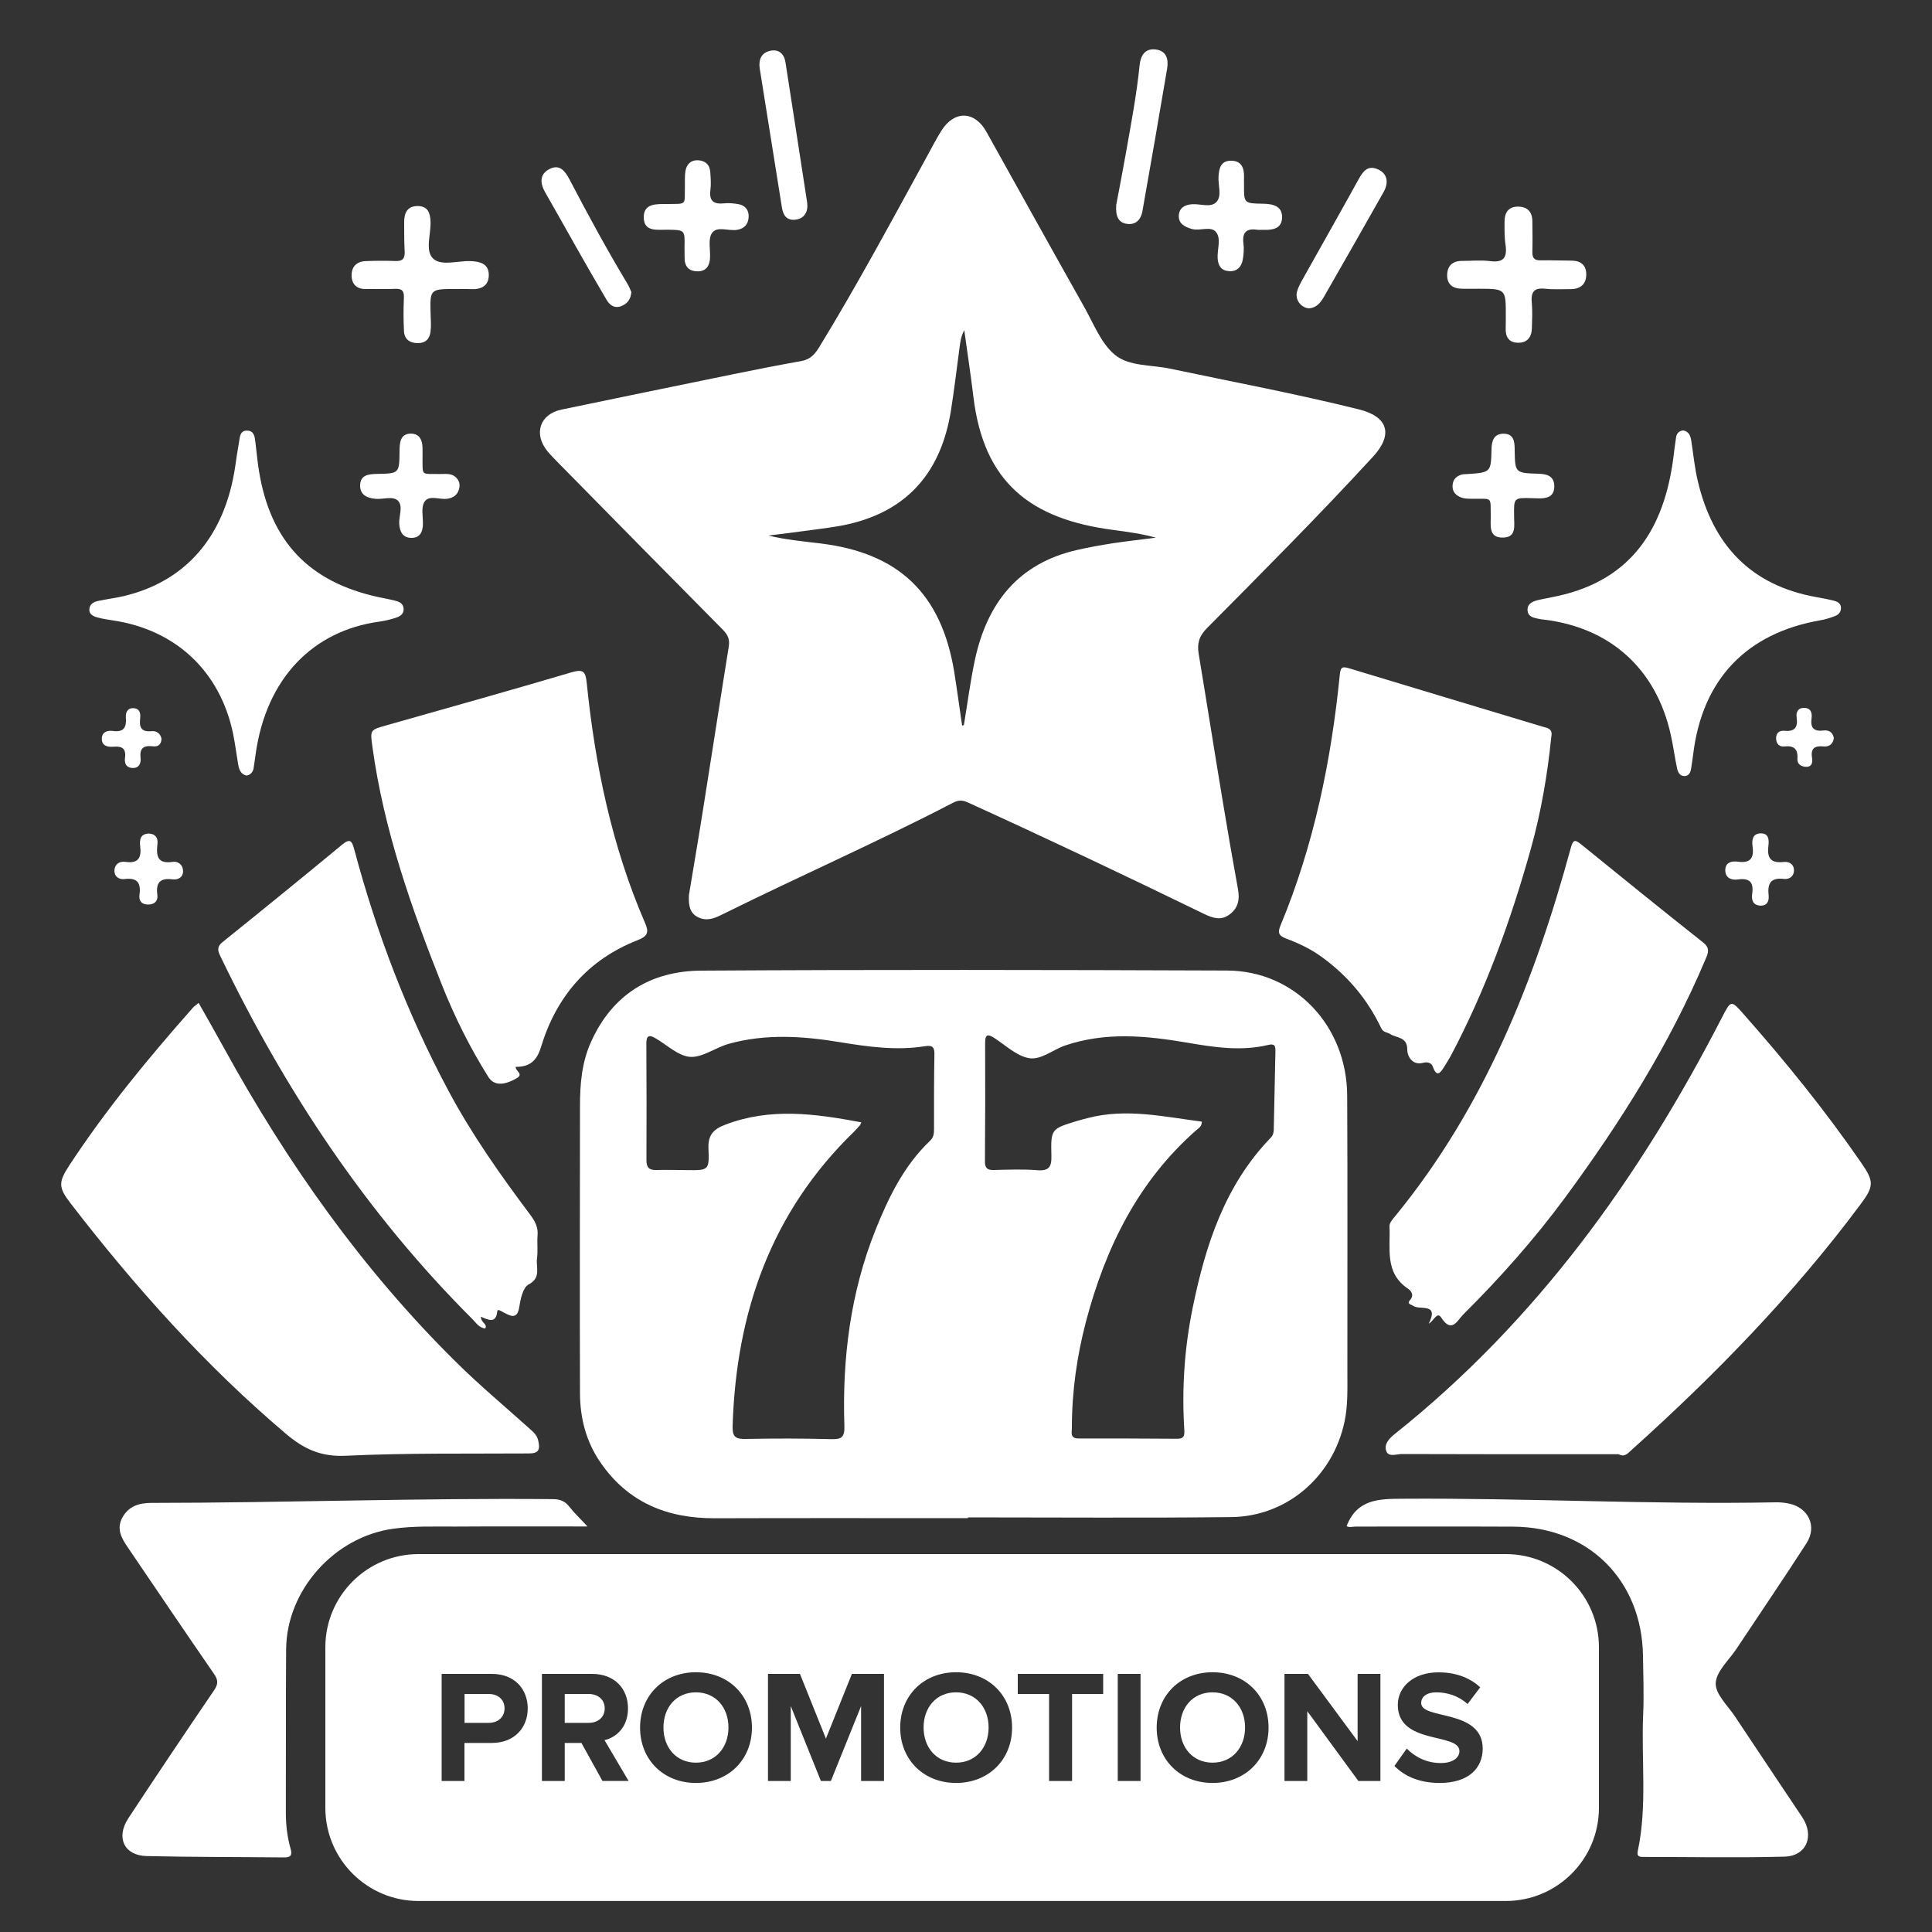 <?xml version="1.0" encoding="utf-8"?>
<!-- Generator: Adobe Illustrator 28.0.0, SVG Export Plug-In . SVG Version: 6.00 Build 0)  -->
<svg version="1.0" id="Layer_1" xmlns="http://www.w3.org/2000/svg" xmlns:xlink="http://www.w3.org/1999/xlink" x="0px" y="0px"
	 viewBox="0 0 2000 2000" style="enable-background:new 0 0 2000 2000;" xml:space="preserve">
<rect x="0" y="0" width="2000" height="2000" fill="#333333" stroke="none"/>
<style type="text/css">
	.st0{fill:#FFFFFF;}
</style>
<g>
	<path class="st0" d="M713.2,926.5c4.9-29.7,10.2-60.6,15.1-91.7c8.8-55.1,17.2-110.2,26.1-165.3c1.2-7.5-0.8-12.2-6-17.5
		c-56.7-57.2-113.2-114.7-169.8-172.2c-4-4.1-8.1-8.2-11.8-12.6c-14.8-18-8.1-38.5,14.5-43.2c59.3-12.4,118.7-24.5,178.1-36.7
		c23.4-4.8,46.9-9.4,70.4-13.6c8.8-1.6,13.6-6.8,18-13.9c39.5-64.6,75.3-131.3,111.7-197.7c4.9-8.9,9.5-18,14.9-26.6
		c13.4-21.5,34.5-20.9,46.7,0.9c33.6,60.3,67.1,120.7,101,180.9c9.8,17.3,17.5,37.9,31.9,49.9c14.6,12.2,37.7,10.3,57.1,14.4
		c65.4,13.8,131.1,26.1,196,42.3c29.9,7.5,35.3,25.9,14.3,48.8c-55.8,60.7-113.9,119-171.9,177.5c-8.4,8.4-10.4,16.1-8.6,26.9
		c8.3,49.8,16.1,99.7,24.4,149.5c5.2,31.5,10.6,62.9,16.3,94.2c1.9,10.6,0.1,19.3-8.8,25.9c-8.8,6.5-17.1,3.8-26.1-0.5
		c-81.2-39.5-162.8-78.2-245-115.6c-5.4-2.5-9.7-2.4-14.9,0.3c-78.2,40.6-158.9,76-237.8,115.1c-7.6,3.8-15.3,7.6-24.1,4.5
		C714.1,946.6,712.6,937.7,713.2,926.5z M996,751.2c0.6-0.2,1.2-0.4,1.8-0.6c3.8-22.6,6.7-45.5,11.5-67.9
		c12.7-58.4,44.7-99.4,105.4-113.3c12.5-2.9,25.1-5.1,37.8-7.1c14.7-2.2,29.4-3.8,44.1-5.7c-14.6-4-29-6-43.4-7.9
		c-86.5-11.1-134.8-49.2-145.5-137.7c-2.8-23.1-6.3-46.2-9.5-69.2c-3.4,6.3-4.2,12.6-5,18.9c-2.9,21.5-5.4,43-8.8,64.4
		c-10,62.2-43.6,103.3-106.5,117.6c-12.9,2.9-26.2,4.4-39.3,6.2c-14.4,2-28.8,3.7-43.2,5.5c18.2,4.4,36.2,6,54.2,8.2
		c80.8,9.9,124.7,51.9,138.1,132.3C990.7,713.6,993.2,732.4,996,751.2z"/>
	<path class="st0" d="M1002,1571.6c-87.3,0-174.5-0.2-261.8,0.1c-49.3,0.2-90-16.1-118.7-57.9c-14.9-21.7-21-45.9-21.1-71.5
		c-0.3-99.2-0.1-198.5,0-297.7c0-22.7,1.9-45,11.5-66.2c22.1-49,61.8-73.2,113.6-73.6c181.6-1.1,363.3-0.8,544.9-0.1
		c70,0.3,123.8,57,124.2,129.4c0.5,95.7,0.1,191.4,0.2,287.1c0,16.8,0.6,33.6-2.9,50.3c-11.9,56.8-59.5,98.4-117.5,99
		c-90.8,1-181.6,0.3-272.4,0.3C1002,1570.9,1002,1571.3,1002,1571.6z M1244.1,1161.1c0,5.1-3.1,6.6-5.3,8.5
		c-60.6,53.1-94.3,121.8-114.5,198.1c-9.5,36-14.7,72.9-14.7,110.3c0,4.8-2.2,11.1,6.8,11.1c34.1-0.1,68.2,0.1,102.3,0.3
		c6.5,0,7.7-2.6,7.3-9c-2.7-42.6,0.1-84.9,8.7-126.8c13.3-64.9,33.3-126.7,80.8-175.9c2.4-2.5,3-5.2,3.1-8.4c0.5-27,1.1-54,1.7-81
		c0.1-5.4-0.7-8.2-7.4-6.6c-28.3,6.8-56.3,2.4-84.3-2.4c-42.2-7.2-84.2-11.2-126,3c-12.9,4.4-25.2,15.5-37.9,13
		c-12.6-2.5-23.7-13.1-35.1-20.6c-6.8-4.4-9.8-4.4-9.8,5c0.2,40.7,0.1,81.5-0.2,122.2c-0.1,6.8,2,9.5,9.1,9.3
		c15-0.4,30.2-1,45.1,0.2c12.1,0.9,14.9-3.4,14.6-14.9c-0.7-27.9-0.2-27.9,26.6-36.1c3.8-1.2,7.7-2.1,11.5-3.1
		C1165.9,1147.1,1204.7,1156,1244.1,1161.1z M891.6,1161.8c-0.9,2.1-1,2.6-1.2,2.9c-2.1,2.3-4.1,4.6-6.3,6.8
		c-86,83.4-122.1,187.3-125.7,304.8c-0.3,10.7,2.7,13.5,13.1,13.3c29.6-0.6,59.3-0.6,89,0.2c10.8,0.3,14-2.1,13.6-13.7
		c-2.3-69.7,6.2-137.9,32.3-203.1c13.6-33.8,29.4-66.4,56.4-92.1c3.7-3.5,4.1-7.5,4.1-12c0-25.7-0.1-51.4,0.4-77
		c0.2-7.6-1.7-10.1-9.6-8.9c-29.7,4.8-59.2,0.6-88.5-4.2c-38.3-6.3-76.5-8.8-114.6,1.7c-13.7,3.8-27,14.1-39.6,13.6
		c-12.4-0.5-24.5-12.4-36.6-19.4c-6.8-4-9.3-2.3-9.3,5.6c0.2,40.3,0.3,80.6,0.1,120.9c0,7.5,2.9,10.2,10.2,10
		c10.6-0.3,21.2,0,31.9,0.1c22.1,0.3,23.1,0.2,22.1-22.3c-0.6-14.1,5.1-20.1,17.6-24.8C797.6,1146.4,844,1152.9,891.6,1161.8z"/>
	<path class="st0" d="M1675.6,1505.4c-74.8,0-149.7,0.1-224.5-0.2c-5.5,0-14,3.7-16.2-3.5c-2.2-7,3.4-12.9,9.4-17.6
		c146.4-116.8,252.9-265,337.9-430.1c9.9-19.3,9.7-19,23.8-3c43.1,48.8,84,99.4,121,153.1c13.2,19.1,12.8,24.1-0.9,42.5
		c-69.6,93.5-150.4,176.5-236.9,254.2C1685.4,1504.1,1682,1509,1675.6,1505.4z"/>
	<path class="st0" d="M205.6,1038.2c9,15.9,17.7,31.1,26.2,46.6c65.4,119,143,229,239.8,324.7c24.8,24.6,51.7,47,77.7,70.4
		c3.6,3.2,6.7,6.2,7.9,11.5c2.1,9,0.6,13.2-9.5,13.2c-63.3,0.4-126.7-0.6-189.9,2.4c-25.3,1.2-42.9-6.8-61.3-22.3
		c-83.9-71-156.6-152.3-223.5-239.1c-12.7-16.5-12.6-21.8-1.2-39.3c38-57.9,81.9-111.1,127.7-162.9
		C200.9,1041.7,202.8,1040.6,205.6,1038.2z"/>
	<path class="st0" d="M533.9,1104.4c-0.6,4.2,8.5,7.3,1.1,11.7c-14,8.1-23.9,7.6-29.5-1.3c-19.1-30.4-35.1-62.6-48.3-95.9
		c-31.5-79.5-59.9-160-71.6-245.3c-2.5-18.2-2.8-17.9,14.9-22.9c63.9-18.1,127.8-36,191.4-54.8c12.3-3.6,14.3-0.3,15.5,11.3
		c8.7,85.4,26,168.8,60.2,247.9c4,9.2,3.9,13.7-7.6,18.2c-51.6,20.2-84.3,58.6-100.1,111C555.5,1098.7,547.7,1104.5,533.9,1104.4z"
		/>
	<path class="st0" d="M1605.9,762.7c-3.9,38.7-10.5,77.9-21.3,116.4c-20.7,74-46.7,145.8-82.7,213.8c-2.1,3.9-4.5,7.6-6.8,11.3
		c-3.8,6.2-7.7,11.7-11.8,0.1c-1.8-5.1-7-4.9-10-4.1c-12.2,3.2-16.6-8.2-16.5-13.4c0.2-13.7-11.1-12.1-17.6-16.3c-3-2-7.2-1.6-9.3-6
		c-14.5-30.5-35.1-54.7-62.1-74.2c-11.2-8.1-23.6-13.9-36.4-18.7c-7.4-2.8-9.1-5.8-5.8-13.6c34.6-83.3,52.5-170.6,61.4-260
		c0.8-7.9,3-8.1,9.8-6.1c66.5,20.2,133.1,40.1,199.6,60.2C1600.7,753.6,1607.8,753.4,1605.9,762.7z"/>
	<path class="st0" d="M1479,1370.3c11.1-21.9-9.1-13.9-15.7-18.3c-3.2-2.1-7.2-2.1-3.7-6.1c5-5.7,0.6-10.1-2.4-12.1
		c-24.1-16.4-17.7-41.6-18.8-64.4c-0.2-3.6,3.7-7.8,6.5-11.2c91.5-112,143.7-242.7,181.2-380.5c2.3-8.3,4.1-9,10.6-3.7
		c41.9,34,83.8,68,126.2,101.5c7.9,6.2,5.3,11.3,2.4,18.1c-37.3,88.2-88,168.4-144.5,245.3c-32.1,43.6-67.9,83.9-106.2,122
		c-5.7,5.6-11.8,20.1-22.7,3C1487.7,1357.4,1484.5,1367.1,1479,1370.3z"/>
	<path class="st0" d="M497.7,1363c0.6,7.1,7,7.2,4.7,12.2c-6.4-0.5-9.6-5.9-13.4-9.7C379.4,1256.1,295.2,1129.1,228.2,990
		c-2.8-5.7-4-9.8,2.1-14.7c41.4-33.3,82.6-66.8,123.6-100.7c8.7-7.2,10.4-4.1,12.9,5c23.1,86.7,55,170.1,97.3,249.3
		c24.2,45.4,53.9,87.4,84.7,128.5c5.1,6.8,8.4,13,7.7,21.5c-0.7,7.9,0.5,16-0.6,23.9c-1.3,9.1,4.7,19.8-8.7,26.9
		c-5.9,3.1-8.4,15.1-9.7,23.5c-2.1,13.4-9.5,8.8-15.9,5.6c-2.8-1.4-6.6-4.6-6.9-0.9C513.4,1370.3,505.6,1366.5,497.7,1363z"/>
	<path class="st0" d="M1394,1579.8c10.9-27.9,33.1-28.2,57.8-28.3c128.8-0.9,257.6,6.2,386.4,3.7c4.4-0.1,8.9,0.3,13.2,1.2
		c20.6,4,30,23.5,18.7,41.1c-23.7,36.8-48.4,73-72.6,109.5c-7.8,11.7-21,23.4-21.4,35.5c-0.4,11.3,12.6,23.3,20.1,34.6
		c23,34.7,46.2,69.2,69.3,103.8c13.1,19.5,4.8,40.5-18.3,41.1c-48.7,1.3-97.4,0.3-146.1,0.3c-3.9,0-6.9-0.5-5.7-6
		c10-46.9,3.5-94.4,5.6-141.6c0.9-20.3,0.1-40.7-0.2-61.1c-1.3-77.8-56.4-132.7-133.9-133.2c-54.5-0.3-108.9,0-163.4-0.1
		C1400.1,1580.3,1396.6,1581.6,1394,1579.8z"/>
	<path class="st0" d="M608.2,1580.2c-47.3,0-92-0.2-136.6,0.1c-21.7,0.1-43.3-0.8-65,2.3c-60.5,8.5-109.9,63.5-110.4,124.6
		c-0.4,56.3-0.1,112.5-0.3,168.8c0,12.9,1.4,25.6,5,38.1c1.8,6.5-0.2,8.8-6.9,8.7c-47.4-0.5-94.8-0.3-142.2-1.4
		c-23.3-0.6-32.1-19.1-18.9-39.2c29.2-44.4,58.8-88.5,88.7-132.4c4.5-6.6,4.3-10.7-0.2-17.2c-29.9-43.3-59.4-87-89-130.6
		c-6.4-9.4-12.1-19-5.9-30.7c6.4-12.1,17.4-15.5,30.2-15.5c138.6-0.1,277.2-5.2,415.9-3.9c7.3,0.1,12.4,2.1,16.9,8
		C594.6,1566.4,600.8,1572.2,608.2,1580.2z"/>
	<path class="st0" d="M1742.5,445.6c6,1.1,7.5,5.7,8.3,10.7c2.2,14,3.5,28.2,6.8,41.9c15.5,65.7,54.5,107.7,122.5,119.9
		c6.1,1.1,12.2,2.2,18.2,3.7c3.4,0.9,6.9,2.4,7.4,6.6c0.5,4.6-2.1,7.8-6,9.3c-4.9,1.9-10,3.5-15.2,4.4
		c-76.7,13.3-122.3,61.3-131.7,138.6c-0.6,4.8-1.4,9.6-2.1,14.4c-0.6,4.2-2.1,8.2-6.9,8.3c-4.8,0.1-6.8-4-7.7-7.9
		c-2.4-11.7-4-23.5-6.6-35.2c-15.2-68.1-62.8-110.9-132.1-119c-0.9-0.1-1.8-0.1-2.6-0.3c-6-1.3-13.5-1.8-13.5-9.9
		c0-6.8,6.3-8.9,12.1-10.2c6.5-1.4,13-2.6,19.5-4c76.9-17,109.8-70.5,119.3-142.6c0.9-7,1.7-14.1,2.8-21.1
		C1735.5,448.9,1737.8,446,1742.5,445.6z"/>
	<path class="st0" d="M255.2,802.9c-6.3-1.5-7.8-6.6-8.7-12c-1.8-10.5-3.1-21-5.2-31.4c-13.5-64.6-59.4-107.7-124.7-117.3
		c-5.2-0.8-10.5-1.6-15.6-3c-4.3-1.2-8.9-3.1-8.5-8.6c0.3-5.2,4.5-7.6,9-8.5c8.6-1.9,17.5-2.9,26.1-4.9
		c64.9-15.2,105.2-62,115.9-134.4c1.2-8.3,2.4-16.7,3.9-24.9c1-5.5,0.8-12.7,9.1-12.1c6.8,0.5,7.2,6.8,7.9,12.1
		c1.3,10.1,2.1,20.3,3.8,30.3c11.9,72.4,51.8,114.3,123.5,129.9c5.6,1.2,11.3,2.2,16.9,3.6c4.4,1.1,8.8,2.8,9.2,8.2
		c0.5,6.2-4.2,8.4-8.9,9.9c-5.5,1.7-11.1,3-16.8,3.8c-67.5,9.4-116.7,57.8-127.6,138c-0.7,4.8-1.3,9.6-2.1,14.4
		C261.4,799.7,259.1,802.2,255.2,802.9z"/>
	<path class="st0" d="M1530.7,298.9c-5.8,0-11.5,0.1-17.3,0c-9.4-0.1-15.5-4.4-15.3-14.3c0.2-9.4,5.5-14.5,15.3-14.5
		c9.7,0,19.6-1,29.2,0.2c14.3,1.9,17.8-4.1,15.9-17.1c-1.2-7.8-1-15.9-1-23.8c0-9.2,4-15.6,14.1-15.5c9.6,0.1,14.6,5.4,14.7,15.1
		c0.1,10.6,0.3,21.2,0,31.9c-0.1,6.2,2.1,8.8,8.5,8.6c10.6-0.2,21.2,0.3,31.9,0.3c9.7,0,15.4,4.7,15.4,14.3
		c0,10.1-6.1,15.2-16.2,15.2c-8.8,0-17.8,0.5-26.5-0.4c-11.5-1.3-14.7,3.6-13.7,14.3c0.8,8.8,0.3,17.7,0.1,26.5
		c-0.2,9.3-4.9,15.4-14.6,15.1c-9.4-0.2-12.9-6.3-12.5-15.2c0.2-4,0-8,0.1-11.9C1558.9,299,1558.9,299,1530.7,298.9z"/>
	<path class="st0" d="M472.4,299.2c-27.5-0.1-27.4-0.1-26.6,26.9c0.2,5.7,0.6,11.6-0.1,17.2c-0.9,7.4-5.1,12-13.3,11.9
		c-8.4-0.1-13.8-4.1-14.2-12.4c-0.6-11.5-0.6-23-0.1-34.5c0.3-6.8-1.6-9.6-8.8-9.3c-10.2,0.5-20.4,0-30.5,0.2
		c-9.3,0.2-14.5-4.8-14.8-13.4c-0.4-9.3,4.9-15.1,14.4-15.5c10.2-0.4,20.4-0.5,30.5-0.1c7.4,0.3,10.4-2,10-9.7
		c-0.6-10.1-0.4-20.3-0.5-30.5c-0.1-9.7,3.4-16.9,14.3-16.7c10.2,0.2,12.7,7.1,13,16.3c0.4,13.1-5.9,30.2,2.8,38.2
		c8.5,7.8,25.4,2,38.6,2.5c9.7,0.4,18.6,2.5,18.9,13.9c0.2,11.8-7.9,15.7-18.8,15.1C482.1,299,477.3,299.2,472.4,299.2z"/>
	<path class="st0" d="M708.6,255.9c0.4-18,0.4-17.9-18-18.1c-10.3-0.1-24.2,2.5-24.2-12.9c0-14.7,13.3-13.6,24-13.7
		c21.4-0.3,18.1,1.7,18.6-18.4c0.1-5.3-0.3-10.7,0.6-15.9c1.2-6.7,5.4-11.3,12.8-11c7.7,0.3,12.4,4.6,12.9,12.4
		c0.4,6.2,0.9,12.5,0.1,18.5c-1.5,11.6,3.7,14.8,14.3,13.7c4.8-0.5,9.8,0,14.5,0.8c7,1.2,11,5.8,10.8,12.9
		c-0.2,7.5-4.1,12.4-11.8,13.7c-8.9,1.6-20.9-4.3-26.2,3.4c-4.2,6.2-1.5,17.1-2,25.9c-0.4,8.2-4.2,13.7-12.9,13.7
		c-9.2-0.1-13.6-5.3-13.4-14.4C708.6,263,708.6,259.4,708.6,255.9z"/>
	<path class="st0" d="M1155.5,212.2c3-15.8,6.7-34.9,10.1-54.1c5.3-30,11-60,14.1-90.4c1-9.8,5.2-17.8,16.5-16.5
		c11.5,1.3,13.6,10.3,12,19.9c-8.3,49.3-16.9,98.5-25.6,147.7c-1.4,8.1-6.5,14.1-15.6,13C1157.9,230.7,1154.7,224.2,1155.5,212.2z"
		/>
	<path class="st0" d="M1287.8,191.4c-0.1,19-0.1,19.2,19.9,19.5c10.2,0.2,19.9,2.4,19.5,14.5c-0.4,11.6-10.2,12.9-19.7,12.5
		c-1.8-0.1-3.6,0.2-5.3,0c-11.2-1.8-16.6,2-15,14.2c0.7,5.6,0.3,11.6-0.8,17.2c-1.4,7.2-6,11.9-14,11.4c-8.1-0.5-11.4-5.5-11.9-13.2
		c-0.6-9.2,3.9-20.2-1.6-27.2c-5.4-6.8-16.8-0.8-25.3-3.3c-7.1-2.2-13.9-5.4-13.3-14.1c0.6-7.8,6.1-10.9,13.8-11.5
		c8.7-0.6,19.6,4.1,25.4-2.6c5.5-6.3,1.4-17,1.9-25.8c0.5-8.7,2.3-16.6,12.8-16.6c11-0.1,13.9,7.5,13.6,17.1
		C1287.7,186.1,1287.8,188.8,1287.8,191.4z"/>
	<path class="st0" d="M835.8,213.6c-0.2,7.1-4,12.7-12.2,13.8c-8.7,1.1-12.8-4-14.1-12.2c-7.6-48-15.4-96.1-23-144.1
		c-1.4-8.9,1.3-16.4,10.7-18.5c9-2,14.5,3.1,15.9,11.8c7.6,48.5,15,97,22.5,145.5C835.7,210.8,835.7,211.7,835.8,213.6z"/>
	<path class="st0" d="M1567.4,534.3c-0.1,9.5,2.9,22-11.5,22.2c-15.4,0.3-12.5-12.9-12.7-22.7c-0.4-19.7,2.3-17.3-17.9-17.5
		c-4.9,0-9.8,0.2-14.3-2c-5.4-2.6-8-6.9-7.2-12.9c0.7-5.5,4.1-8.6,9.2-10.1c1.7-0.5,3.5-0.4,5.3-0.5c25-1.7,25.2-1.7,25.7-25.7
		c0.2-9.1,2.6-16.4,13-16.1c10.2,0.3,10.9,8.2,11,16.3c0.3,24.3,0.4,24.4,24.8,25.1c9,0.3,16.2,2.6,16.2,13.1
		c0,10.8-7.7,12.6-16.6,12.4c-2.2-0.1-4.4-0.1-6.6-0.2C1567.1,515.2,1567.1,515.2,1567.4,534.3z"/>
	<path class="st0" d="M1355.3,319.2c-8.4-0.4-14.8-8.8-12.7-17.1c1.2-4.6,3.7-9,6-13.2c19.4-34.7,39-69.2,58.2-104
		c4.6-8.3,9.7-14.1,19.8-9.5c9.2,4.1,11.5,13,5.7,23.4c-20.4,36.2-41,72.2-61.6,108.2C1367.2,313.2,1362.8,318.6,1355.3,319.2z"/>
	<path class="st0" d="M437.4,473.3c0.2,19.8-2.1,17.1,18,17.4c5.7,0.1,11.6-1.1,16.4,3.3c4,3.7,4.8,8.2,3.1,13.3
		c-2,5.7-6.1,8.1-11.9,9c-8.1,1.2-18.8-4.3-23.6,3.2c-3.7,5.8-1.4,15.4-1.6,23.3c-0.2,8.2-3.3,14.2-12.2,14
		c-8.7-0.2-11.7-6.3-12.3-14.3c-0.6-8.2,4.4-18.4-1.4-24.2c-5.2-5.1-15.2-1.2-23-1.9c-8.8-0.7-16.3-4.1-16.1-14
		c0.2-10.7,8.6-11.6,17.2-11.8c23.3-0.4,23.4-0.5,23.6-23.7c0.1-8.4,0.7-17.6,11-18c10.8-0.4,13.2,8.3,12.8,17.7
		C437.4,468.9,437.5,471.1,437.4,473.3z"/>
	<path class="st0" d="M653.6,302.4c-0.7,7.7-4.3,11.9-10,14.3c-7.1,3-12.2-0.5-15.6-6.2c-10.6-17.9-20.9-35.9-31.1-53.9
		c-10.9-19.2-21.6-38.5-32.6-57.6c-5.4-9.4-5.8-18.6,4.3-23.9c11.1-5.8,16.6,2.4,21.3,11.3c18.8,36,38.2,71.7,59.1,106.5
		C651.1,296.2,652.5,299.9,653.6,302.4z"/>
	<path class="st0" d="M154.5,862.9c6.7,0.5,9.2,4.7,8.5,10.8c-1.4,12-0.3,21,15.9,18.5c5.5-0.9,10.5,3.1,10.6,9.4
		c0.1,6.7-5.2,9.4-10.9,8.7c-13-1.7-17.4,3.5-15.7,16.1c0.8,6.2-2.9,10-9.5,10c-6.7,0-9.9-3.8-9-10.2c1.7-12.3-2.3-17.9-15.6-16.2
		c-5.4,0.7-10.8-2.5-10.3-9.3c0.4-6.6,5.7-9.3,11.3-8.5c13.8,2,16.8-4.7,15.3-16.6C144.3,868.9,145.6,862.9,154.5,862.9z"/>
	<path class="st0" d="M1821.9,937.5c-8.1-0.8-8.8-6.8-8-12.6c1.6-11.8-2.9-16.1-14.6-14.5c-6.8,1-13.1-1.4-13.3-9.3
		c-0.2-8.3,6.5-10,13.1-9.1c12.2,1.7,16.8-3,15.2-15.3c-0.8-6.1-0.7-13.6,8-14c9.3-0.4,9,7.5,8.3,13.4c-1.5,12.7,3,17.7,16,16.2
		c5.5-0.6,10.7,2.3,10.5,9.2c-0.2,6.2-5.5,8.9-10.1,8.4c-14.3-1.8-17.5,4.9-16.1,17.4C1831.4,933,1829.2,937.9,1821.9,937.5z"/>
	<path class="st0" d="M167.2,764.9c-0.3,5.6-3.4,8.3-8.6,7.7c-9.2-1.1-14.3,1.2-13.1,11.9c0.6,5.6-1.4,10.9-8.7,10.5
		c-6.4-0.4-8.1-5.2-7.4-10.4c1.3-9.8-3.1-12.4-12-11.6c-6.1,0.5-12.3-0.9-12-8.7c0.3-6.8,6.1-8.4,11.7-7.6c11,1.5,14-3.8,13.2-13.7
		c-0.4-5.3,1.5-10.2,7.9-9.9c6.5,0.3,7.5,5.5,6.9,10.6c-1.1,9.1,1,14.3,11.8,13.2C161.9,756.4,166.2,759.2,167.2,764.9z"/>
	<path class="st0" d="M1898.4,764c-0.9,6-4.5,9.3-10.8,8.7c-9-0.9-13.4,2-11.8,11.7c0.7,4.6,0.2,9.5-6.1,9.4c-4.8-0.1-9.4-2.7-9-7.8
		c0.7-10.4-3.2-14.4-13.6-13.3c-5.1,0.6-8.3-2.7-8.5-8c-0.2-5.5,3.2-8.7,8.2-8.2c10.6,1.1,14.6-3,13.1-13.5
		c-0.8-5.3,0.9-10.1,7.4-10.2c7.4-0.1,8.8,5.2,8,11c-1.4,10.2,2.8,13.6,12.6,12.4C1893.1,755.6,1897.2,757.8,1898.4,764z"/>
	<g>
		<path class="st0" d="M989.7,1751.9c-20.4,0-33.6,15.6-33.6,36.4c0,20.6,13.1,36.4,33.6,36.4s33.7-15.8,33.7-36.4
			C1023.4,1767.6,1010.1,1751.9,989.7,1751.9z"/>
		<path class="st0" d="M720.4,1751.9c-20.4,0-33.6,15.6-33.6,36.4c0,20.6,13.1,36.4,33.6,36.4c20.4,0,33.7-15.8,33.7-36.4
			C754.1,1767.6,740.9,1751.9,720.4,1751.9z"/>
		<path class="st0" d="M506,1753.6h-25.1v29.9H506c9.3,0,16.3-5.8,16.3-15C522.3,1759.2,515.3,1753.6,506,1753.6z"/>
		<path class="st0" d="M1255.2,1751.9c-20.4,0-33.6,15.6-33.6,36.4c0,20.6,13.1,36.4,33.6,36.4c20.4,0,33.7-15.8,33.7-36.4
			C1288.9,1767.6,1275.6,1751.9,1255.2,1751.9z"/>
		<path class="st0" d="M609.4,1753.6h-24.8v29.9h24.8c9.5,0,16.6-5.7,16.6-15C626,1759.2,618.8,1753.6,609.4,1753.6z"/>
		<path class="st0" d="M1558.8,1608.8H433.2c-53.2,0-96.4,43.2-96.4,96.4v166.3c0,53.2,43.2,96.4,96.4,96.4h1125.6
			c53.2,0,96.4-43.2,96.4-96.4v-166.3C1655.2,1652,1612.1,1608.8,1558.8,1608.8z M509.1,1804.3h-28.3v39.4h-23.6v-110.9h51.9
			c24.1,0,37.2,16.3,37.2,35.7C546.4,1787.8,533.1,1804.3,509.1,1804.3z M623.7,1843.7l-21.8-39.4h-17.3v39.4H561v-110.9h51.9
			c23.1,0,37.2,15.1,37.2,35.7c0,19.6-12.3,30.1-24.3,32.9l24.9,42.2H623.7z M720.4,1845.7c-33.4,0-57.8-23.9-57.8-57.3
			c0-33.4,24.4-57.3,57.8-57.3c33.6,0,58,23.9,58,57.3C778.4,1821.7,754,1845.7,720.4,1845.7z M915.2,1843.7h-23.8v-77.6l-31.3,77.6
			h-10.3l-31.2-77.6v77.6H795v-110.9h33.1l26.9,67l26.9-67h33.2V1843.7z M989.7,1845.7c-33.4,0-57.8-23.9-57.8-57.3
			c0-33.4,24.4-57.3,57.8-57.3c33.6,0,58,23.9,58,57.3C1047.7,1821.7,1023.3,1845.7,989.7,1845.7z M1142,1753.6h-32.2v90.1h-23.8
			v-90.1h-32.4v-20.8h88.4V1753.6z M1180.7,1843.7h-23.6v-110.9h23.6V1843.7z M1255.2,1845.7c-33.4,0-57.8-23.9-57.8-57.3
			c0-33.4,24.4-57.3,57.8-57.3c33.6,0,58,23.9,58,57.3C1313.2,1821.7,1288.7,1845.7,1255.2,1845.7z M1429,1843.7h-22.8l-52.9-72.3
			v72.3h-23.6v-110.9h24.3l51.4,69.6v-69.6h23.6V1843.7z M1490.4,1845.7c-21.3,0-36.6-7.1-46.9-17.6l12.8-18
			c7.8,8.1,19.9,15,35.2,15c13,0,19.3-6,19.3-12.3c0-19.6-63.8-6.1-63.8-47.9c0-18.4,16-33.7,42.1-33.7c17.6,0,32.2,5.3,43.2,15.5
			l-13.1,17.3c-9-8.3-20.9-12.1-32.2-12.1c-10.1,0-15.8,4.5-15.8,11.1c0,17.6,63.7,5.8,63.7,47.2
			C1534.8,1830.4,1520.3,1845.7,1490.4,1845.7z"/>
	</g>
</g>
</svg>
